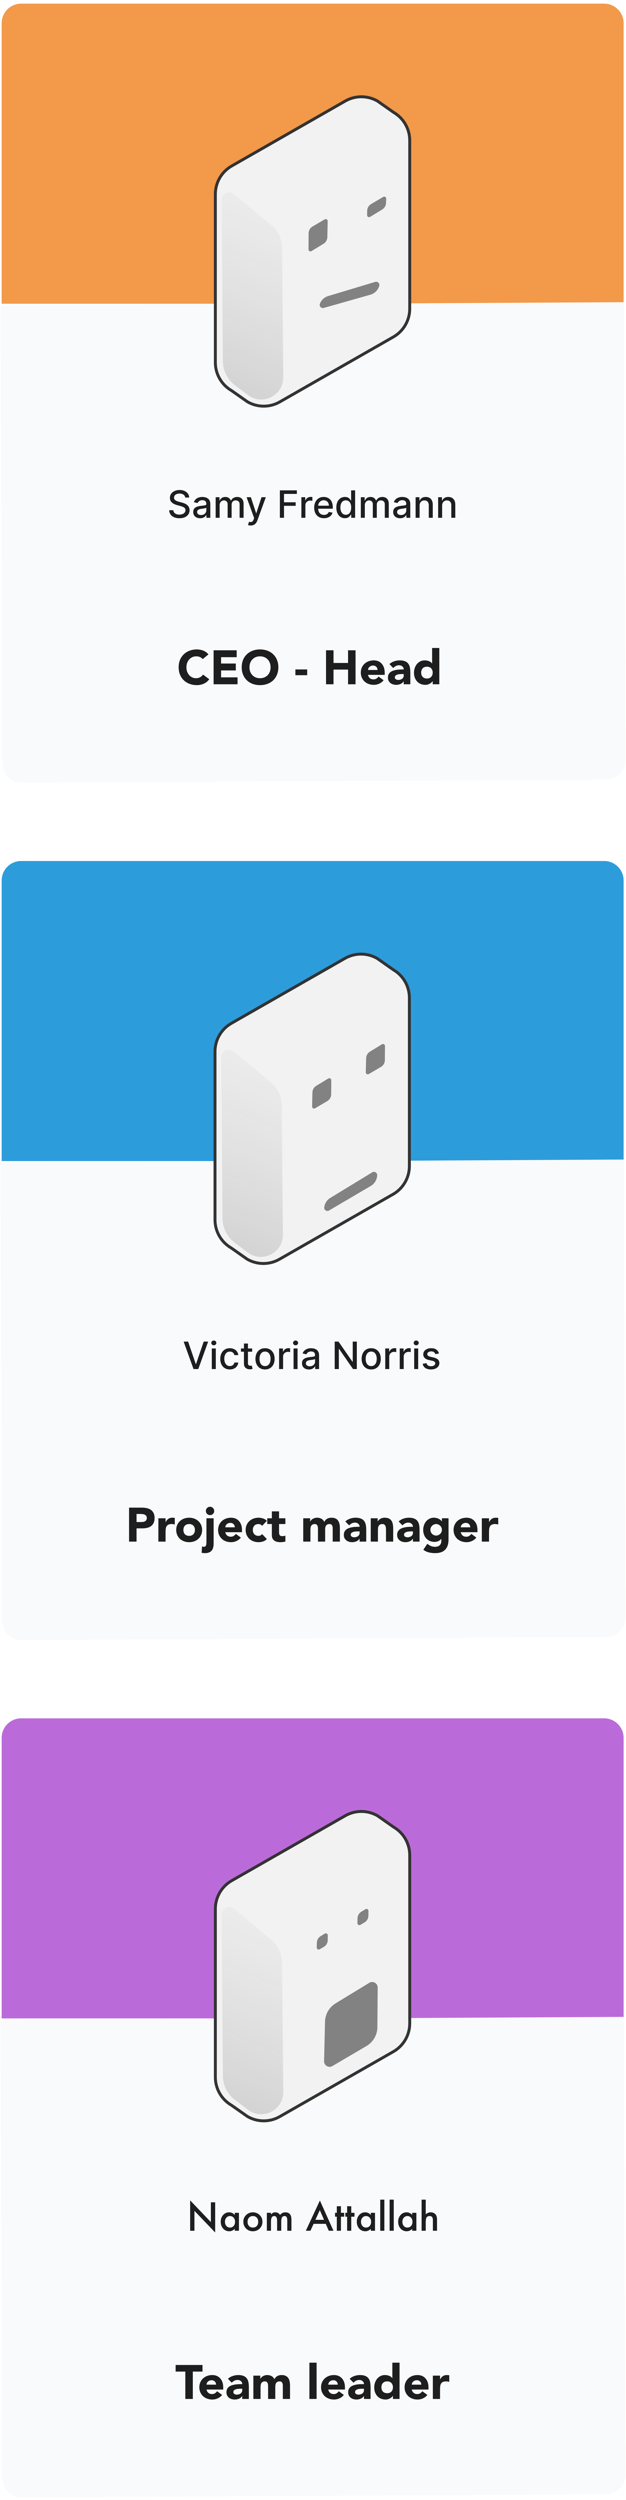 <?xml version="1.0" encoding="UTF-8"?> <svg xmlns="http://www.w3.org/2000/svg" width="103" height="411" viewBox="0 0 103 411" fill="none"><path d="M0.273 3.813C0.273 2.038 1.712 0.6 3.487 0.6H99.395C101.17 0.6 102.609 2.038 102.609 3.813V49.935H0.273V3.813Z" fill="#F2994A"></path><path d="M102.759 124.946C102.765 126.642 101.395 128.025 99.698 128.034L3.589 128.539C1.893 128.548 0.512 127.18 0.506 125.483L0.23 50.36L102.483 49.823L102.759 124.946Z" fill="#F9FAFB" stroke="#F9FAFB" stroke-width="0.282"></path><path d="M30.472 81.801C30.449 81.593 30.352 81.431 30.181 81.317C30.011 81.201 29.797 81.143 29.538 81.143C29.353 81.143 29.193 81.172 29.058 81.231C28.923 81.288 28.818 81.367 28.743 81.469C28.67 81.569 28.633 81.682 28.633 81.81C28.633 81.917 28.658 82.01 28.708 82.088C28.759 82.165 28.826 82.231 28.908 82.284C28.992 82.335 29.082 82.378 29.177 82.413C29.273 82.447 29.364 82.475 29.452 82.497L29.893 82.612C30.037 82.647 30.184 82.695 30.335 82.755C30.487 82.815 30.627 82.894 30.756 82.993C30.885 83.091 30.99 83.213 31.069 83.358C31.15 83.504 31.19 83.678 31.19 83.88C31.19 84.136 31.124 84.363 30.992 84.561C30.861 84.759 30.671 84.915 30.421 85.03C30.173 85.145 29.873 85.202 29.521 85.202C29.183 85.202 28.891 85.148 28.644 85.041C28.397 84.934 28.204 84.782 28.065 84.585C27.925 84.387 27.848 84.152 27.834 83.88H28.516C28.529 84.043 28.582 84.179 28.675 84.288C28.769 84.395 28.889 84.475 29.034 84.528C29.181 84.579 29.341 84.605 29.516 84.605C29.709 84.605 29.88 84.575 30.029 84.515C30.181 84.453 30.3 84.368 30.386 84.259C30.473 84.149 30.516 84.021 30.516 83.874C30.516 83.74 30.478 83.631 30.402 83.546C30.327 83.46 30.225 83.39 30.096 83.334C29.968 83.278 29.823 83.229 29.662 83.187L29.129 83.041C28.767 82.943 28.481 82.798 28.27 82.607C28.06 82.416 27.955 82.164 27.955 81.85C27.955 81.59 28.025 81.363 28.166 81.169C28.307 80.975 28.498 80.825 28.739 80.718C28.98 80.609 29.251 80.555 29.554 80.555C29.859 80.555 30.128 80.608 30.362 80.715C30.597 80.823 30.782 80.97 30.917 81.158C31.052 81.345 31.122 81.559 31.128 81.801H30.472ZM32.935 85.202C32.721 85.202 32.527 85.162 32.353 85.083C32.18 85.002 32.043 84.885 31.942 84.733C31.842 84.58 31.792 84.393 31.792 84.171C31.792 83.98 31.829 83.823 31.902 83.7C31.975 83.576 32.075 83.479 32.199 83.407C32.324 83.335 32.464 83.281 32.618 83.244C32.772 83.207 32.929 83.179 33.089 83.16C33.292 83.137 33.456 83.118 33.583 83.103C33.709 83.087 33.801 83.061 33.858 83.026C33.915 82.991 33.944 82.933 33.944 82.854V82.839C33.944 82.646 33.889 82.497 33.781 82.391C33.673 82.286 33.514 82.233 33.301 82.233C33.079 82.233 32.904 82.282 32.776 82.38C32.65 82.477 32.563 82.585 32.514 82.704L31.895 82.563C31.969 82.358 32.076 82.192 32.217 82.066C32.359 81.938 32.523 81.845 32.708 81.788C32.893 81.729 33.088 81.7 33.292 81.7C33.427 81.7 33.57 81.716 33.721 81.748C33.874 81.779 34.016 81.837 34.148 81.92C34.282 82.004 34.392 82.124 34.477 82.279C34.562 82.433 34.605 82.634 34.605 82.88V85.127H33.961V84.664H33.935C33.892 84.75 33.828 84.833 33.743 84.915C33.658 84.998 33.549 85.066 33.415 85.12C33.282 85.175 33.121 85.202 32.935 85.202ZM33.078 84.673C33.26 84.673 33.416 84.637 33.545 84.565C33.676 84.493 33.775 84.399 33.842 84.283C33.911 84.166 33.946 84.04 33.946 83.907V83.471C33.922 83.494 33.877 83.516 33.809 83.537C33.743 83.556 33.668 83.573 33.583 83.587C33.497 83.601 33.414 83.613 33.334 83.625C33.253 83.635 33.185 83.644 33.131 83.651C33.003 83.668 32.886 83.695 32.781 83.733C32.677 83.771 32.593 83.826 32.53 83.898C32.468 83.969 32.437 84.062 32.437 84.18C32.437 84.343 32.497 84.466 32.618 84.55C32.738 84.632 32.892 84.673 33.078 84.673ZM35.482 85.127V81.744H36.114V82.295H36.156C36.226 82.108 36.341 81.963 36.501 81.859C36.661 81.753 36.853 81.7 37.076 81.7C37.302 81.7 37.492 81.753 37.644 81.859C37.799 81.964 37.912 82.11 37.986 82.295H38.021C38.102 82.114 38.23 81.97 38.407 81.863C38.583 81.754 38.793 81.7 39.036 81.7C39.343 81.7 39.594 81.796 39.787 81.988C39.983 82.181 40.08 82.471 40.08 82.858V85.127H39.422V82.92C39.422 82.691 39.359 82.525 39.235 82.422C39.11 82.32 38.961 82.268 38.788 82.268C38.573 82.268 38.407 82.334 38.288 82.466C38.169 82.597 38.109 82.765 38.109 82.971V85.127H37.453V82.878C37.453 82.695 37.395 82.547 37.281 82.436C37.166 82.324 37.017 82.268 36.834 82.268C36.709 82.268 36.594 82.301 36.488 82.367C36.384 82.432 36.299 82.522 36.235 82.638C36.172 82.754 36.14 82.888 36.14 83.041V85.127H35.482ZM41.258 86.396C41.16 86.396 41.07 86.388 40.989 86.371C40.909 86.357 40.848 86.341 40.809 86.323L40.967 85.783C41.088 85.816 41.195 85.829 41.289 85.825C41.383 85.821 41.466 85.785 41.538 85.719C41.611 85.653 41.676 85.545 41.732 85.396L41.813 85.171L40.575 81.744H41.28L42.137 84.369H42.172L43.029 81.744H43.736L42.342 85.579C42.277 85.755 42.195 85.904 42.095 86.026C41.995 86.149 41.876 86.241 41.738 86.303C41.6 86.365 41.44 86.396 41.258 86.396ZM46.049 85.127V80.616H48.846V81.202H46.73V82.576H48.646V83.16H46.73V85.127H46.049ZM49.588 85.127V81.744H50.224V82.281H50.26C50.321 82.099 50.43 81.956 50.586 81.852C50.743 81.746 50.92 81.693 51.118 81.693C51.16 81.693 51.208 81.695 51.264 81.698C51.321 81.701 51.366 81.704 51.398 81.709V82.339C51.372 82.331 51.325 82.323 51.257 82.314C51.19 82.304 51.122 82.299 51.055 82.299C50.899 82.299 50.76 82.332 50.638 82.398C50.518 82.463 50.422 82.553 50.352 82.669C50.282 82.784 50.246 82.914 50.246 83.061V85.127H49.588ZM53.305 85.195C52.972 85.195 52.685 85.124 52.444 84.982C52.205 84.838 52.02 84.636 51.889 84.376C51.76 84.115 51.695 83.808 51.695 83.457C51.695 83.111 51.76 82.806 51.889 82.541C52.02 82.277 52.202 82.071 52.435 81.922C52.67 81.774 52.944 81.7 53.259 81.7C53.45 81.7 53.635 81.731 53.814 81.795C53.993 81.858 54.154 81.957 54.296 82.092C54.438 82.227 54.551 82.403 54.633 82.618C54.715 82.833 54.756 83.093 54.756 83.4V83.634H52.067V83.14H54.111C54.111 82.967 54.076 82.814 54.005 82.68C53.935 82.545 53.836 82.439 53.708 82.361C53.582 82.283 53.434 82.244 53.263 82.244C53.078 82.244 52.917 82.289 52.779 82.38C52.642 82.47 52.536 82.588 52.462 82.733C52.388 82.877 52.351 83.033 52.351 83.202V83.587C52.351 83.814 52.391 84.006 52.47 84.165C52.551 84.323 52.663 84.444 52.807 84.528C52.951 84.61 53.119 84.651 53.312 84.651C53.436 84.651 53.55 84.634 53.653 84.598C53.756 84.562 53.845 84.507 53.919 84.435C53.994 84.363 54.052 84.275 54.091 84.169L54.715 84.281C54.665 84.465 54.575 84.626 54.446 84.763C54.318 84.9 54.157 85.007 53.964 85.083C53.771 85.158 53.552 85.195 53.305 85.195ZM56.754 85.193C56.48 85.193 56.237 85.123 56.022 84.984C55.809 84.843 55.642 84.642 55.52 84.382C55.4 84.121 55.34 83.808 55.34 83.442C55.34 83.076 55.401 82.764 55.522 82.504C55.646 82.244 55.815 82.045 56.029 81.907C56.243 81.769 56.486 81.7 56.758 81.7C56.968 81.7 57.137 81.735 57.264 81.806C57.394 81.875 57.493 81.955 57.564 82.048C57.636 82.14 57.692 82.222 57.731 82.292H57.771V80.616H58.43V85.127H57.786V84.601H57.731C57.692 84.672 57.635 84.755 57.56 84.847C57.486 84.94 57.385 85.02 57.256 85.09C57.127 85.159 56.959 85.193 56.754 85.193ZM56.899 84.631C57.088 84.631 57.248 84.582 57.379 84.482C57.511 84.38 57.611 84.24 57.679 84.061C57.748 83.882 57.782 83.673 57.782 83.436C57.782 83.201 57.748 82.995 57.681 82.819C57.613 82.643 57.514 82.505 57.383 82.407C57.253 82.308 57.091 82.259 56.899 82.259C56.701 82.259 56.535 82.311 56.403 82.413C56.271 82.516 56.171 82.656 56.104 82.834C56.038 83.012 56.005 83.212 56.005 83.436C56.005 83.662 56.038 83.865 56.106 84.046C56.173 84.226 56.273 84.369 56.406 84.475C56.539 84.579 56.704 84.631 56.899 84.631ZM59.37 85.127V81.744H60.002V82.295H60.043C60.114 82.108 60.229 81.963 60.389 81.859C60.549 81.753 60.741 81.7 60.964 81.7C61.19 81.7 61.38 81.753 61.532 81.859C61.687 81.964 61.8 82.11 61.874 82.295H61.909C61.99 82.114 62.118 81.97 62.294 81.863C62.471 81.754 62.681 81.7 62.924 81.7C63.231 81.7 63.481 81.796 63.675 81.988C63.871 82.181 63.968 82.471 63.968 82.858V85.127H63.31V82.92C63.31 82.691 63.247 82.525 63.123 82.422C62.998 82.32 62.849 82.268 62.675 82.268C62.461 82.268 62.294 82.334 62.175 82.466C62.056 82.597 61.997 82.765 61.997 82.971V85.127H61.341V82.878C61.341 82.695 61.283 82.547 61.169 82.436C61.054 82.324 60.905 82.268 60.722 82.268C60.597 82.268 60.482 82.301 60.376 82.367C60.272 82.432 60.187 82.522 60.123 82.638C60.06 82.754 60.028 82.888 60.028 83.041V85.127H59.37ZM65.835 85.202C65.621 85.202 65.427 85.162 65.254 85.083C65.081 85.002 64.943 84.885 64.842 84.733C64.742 84.58 64.692 84.393 64.692 84.171C64.692 83.98 64.729 83.823 64.802 83.7C64.876 83.576 64.975 83.479 65.1 83.407C65.225 83.335 65.364 83.281 65.518 83.244C65.672 83.207 65.829 83.179 65.99 83.16C66.192 83.137 66.357 83.118 66.483 83.103C66.609 83.087 66.701 83.061 66.758 83.026C66.816 82.991 66.844 82.933 66.844 82.854V82.839C66.844 82.646 66.79 82.497 66.681 82.391C66.574 82.286 66.414 82.233 66.201 82.233C65.979 82.233 65.805 82.282 65.677 82.38C65.55 82.477 65.463 82.585 65.415 82.704L64.796 82.563C64.869 82.358 64.976 82.192 65.117 82.066C65.26 81.938 65.424 81.845 65.609 81.788C65.793 81.729 65.988 81.7 66.192 81.7C66.327 81.7 66.47 81.716 66.622 81.748C66.774 81.779 66.917 81.837 67.049 81.92C67.183 82.004 67.292 82.124 67.377 82.279C67.462 82.433 67.505 82.634 67.505 82.88V85.127H66.862V84.664H66.835C66.793 84.75 66.729 84.833 66.644 84.915C66.558 84.998 66.449 85.066 66.316 85.12C66.182 85.175 66.022 85.202 65.835 85.202ZM65.978 84.673C66.161 84.673 66.316 84.637 66.445 84.565C66.576 84.493 66.675 84.399 66.743 84.283C66.812 84.166 66.846 84.04 66.846 83.907V83.471C66.823 83.494 66.777 83.516 66.71 83.537C66.644 83.556 66.568 83.573 66.483 83.587C66.398 83.601 66.315 83.613 66.234 83.625C66.153 83.635 66.086 83.644 66.031 83.651C65.904 83.668 65.787 83.695 65.681 83.733C65.577 83.771 65.493 83.826 65.43 83.898C65.368 83.969 65.338 84.062 65.338 84.18C65.338 84.343 65.398 84.466 65.518 84.55C65.639 84.632 65.792 84.673 65.978 84.673ZM69.04 83.118V85.127H68.382V81.744H69.014V82.295H69.056C69.134 82.115 69.256 81.972 69.421 81.863C69.589 81.754 69.8 81.7 70.054 81.7C70.284 81.7 70.486 81.748 70.659 81.845C70.833 81.941 70.967 82.083 71.062 82.273C71.158 82.462 71.206 82.696 71.206 82.975V85.127H70.547V83.054C70.547 82.809 70.483 82.618 70.355 82.48C70.228 82.34 70.052 82.27 69.829 82.27C69.676 82.27 69.54 82.303 69.421 82.37C69.304 82.436 69.211 82.532 69.142 82.66C69.074 82.787 69.04 82.939 69.04 83.118ZM72.747 83.118V85.127H72.089V81.744H72.721V82.295H72.763C72.841 82.115 72.962 81.972 73.128 81.863C73.296 81.754 73.506 81.7 73.76 81.7C73.991 81.7 74.193 81.748 74.366 81.845C74.539 81.941 74.674 82.083 74.769 82.273C74.865 82.462 74.912 82.696 74.912 82.975V85.127H74.254V83.054C74.254 82.809 74.19 82.618 74.062 82.48C73.934 82.34 73.759 82.27 73.536 82.27C73.383 82.27 73.247 82.303 73.128 82.37C73.011 82.436 72.918 82.532 72.849 82.66C72.781 82.787 72.747 82.939 72.747 83.118Z" fill="#1E1E1E"></path><path d="M33.349 108.362C33.228 108.214 33.078 108.101 32.899 108.022C32.725 107.943 32.523 107.904 32.291 107.904C32.06 107.904 31.844 107.949 31.644 108.038C31.449 108.128 31.278 108.254 31.131 108.417C30.989 108.575 30.876 108.764 30.791 108.985C30.713 109.206 30.673 109.446 30.673 109.704C30.673 109.967 30.713 110.209 30.791 110.43C30.876 110.646 30.989 110.835 31.131 110.998C31.273 111.156 31.439 111.28 31.628 111.369C31.823 111.459 32.031 111.503 32.252 111.503C32.504 111.503 32.728 111.451 32.923 111.346C33.117 111.24 33.278 111.093 33.404 110.904L34.431 111.669C34.194 112.001 33.894 112.245 33.531 112.403C33.167 112.561 32.794 112.64 32.41 112.64C31.973 112.64 31.57 112.572 31.202 112.435C30.834 112.298 30.515 112.103 30.247 111.851C29.979 111.593 29.768 111.282 29.615 110.919C29.468 110.556 29.394 110.151 29.394 109.704C29.394 109.256 29.468 108.851 29.615 108.488C29.768 108.125 29.979 107.817 30.247 107.565C30.515 107.307 30.834 107.109 31.202 106.973C31.57 106.836 31.973 106.767 32.41 106.767C32.568 106.767 32.731 106.783 32.899 106.815C33.073 106.841 33.241 106.886 33.404 106.949C33.573 107.012 33.733 107.096 33.886 107.201C34.038 107.307 34.175 107.436 34.296 107.588L33.349 108.362ZM35.145 106.909H38.942V108.046H36.377V109.088H38.8V110.225H36.377V111.361H39.084V112.498H35.145V106.909ZM39.77 109.704C39.77 109.256 39.844 108.851 39.991 108.488C40.144 108.125 40.354 107.817 40.623 107.565C40.891 107.307 41.209 107.109 41.578 106.973C41.946 106.836 42.349 106.767 42.785 106.767C43.222 106.767 43.625 106.836 43.993 106.973C44.362 107.109 44.68 107.307 44.948 107.565C45.217 107.817 45.425 108.125 45.572 108.488C45.725 108.851 45.801 109.256 45.801 109.704C45.801 110.151 45.725 110.556 45.572 110.919C45.425 111.282 45.217 111.593 44.948 111.851C44.68 112.103 44.362 112.298 43.993 112.435C43.625 112.572 43.222 112.64 42.785 112.64C42.349 112.64 41.946 112.572 41.578 112.435C41.209 112.298 40.891 112.103 40.623 111.851C40.354 111.593 40.144 111.282 39.991 110.919C39.844 110.556 39.77 110.151 39.77 109.704ZM41.049 109.704C41.049 109.967 41.088 110.209 41.167 110.43C41.252 110.646 41.37 110.835 41.523 110.998C41.675 111.156 41.857 111.28 42.067 111.369C42.283 111.459 42.522 111.503 42.785 111.503C43.049 111.503 43.285 111.459 43.496 111.369C43.712 111.28 43.896 111.156 44.048 110.998C44.201 110.835 44.317 110.646 44.396 110.43C44.48 110.209 44.522 109.967 44.522 109.704C44.522 109.446 44.48 109.206 44.396 108.985C44.317 108.764 44.201 108.575 44.048 108.417C43.896 108.254 43.712 108.128 43.496 108.038C43.285 107.949 43.049 107.904 42.785 107.904C42.522 107.904 42.283 107.949 42.067 108.038C41.857 108.128 41.675 108.254 41.523 108.417C41.37 108.575 41.252 108.764 41.167 108.985C41.088 109.206 41.049 109.446 41.049 109.704ZM50.544 111.006H48.603V110.059H50.544V111.006ZM53.645 106.909H54.876V108.993H57.268V106.909H58.5V112.498H57.268V110.083H54.876V112.498H53.645V106.909ZM63.116 111.835C62.926 112.077 62.687 112.264 62.397 112.395C62.108 112.527 61.808 112.593 61.498 112.593C61.203 112.593 60.924 112.545 60.661 112.451C60.403 112.356 60.177 112.222 59.982 112.048C59.792 111.869 59.642 111.656 59.532 111.409C59.422 111.161 59.366 110.885 59.366 110.58C59.366 110.275 59.422 109.998 59.532 109.751C59.642 109.504 59.792 109.293 59.982 109.12C60.177 108.941 60.403 108.804 60.661 108.709C60.924 108.614 61.203 108.567 61.498 108.567C61.771 108.567 62.019 108.614 62.239 108.709C62.466 108.804 62.655 108.941 62.808 109.12C62.966 109.293 63.087 109.504 63.171 109.751C63.255 109.998 63.297 110.275 63.297 110.58V110.951H60.55C60.598 111.177 60.7 111.359 60.858 111.496C61.016 111.627 61.211 111.693 61.442 111.693C61.637 111.693 61.8 111.651 61.932 111.567C62.069 111.477 62.187 111.364 62.287 111.227L63.116 111.835ZM62.113 110.146C62.118 109.946 62.053 109.775 61.916 109.633C61.779 109.491 61.603 109.42 61.387 109.42C61.255 109.42 61.14 109.441 61.04 109.483C60.94 109.525 60.853 109.58 60.779 109.648C60.711 109.712 60.656 109.788 60.613 109.877C60.577 109.962 60.556 110.051 60.55 110.146H62.113ZM66.425 112.017H66.409C66.278 112.222 66.101 112.369 65.88 112.459C65.664 112.548 65.436 112.593 65.193 112.593C65.014 112.593 64.841 112.566 64.672 112.514C64.509 112.466 64.365 112.393 64.238 112.293C64.112 112.193 64.012 112.069 63.938 111.922C63.865 111.774 63.828 111.603 63.828 111.409C63.828 111.188 63.867 111.001 63.946 110.848C64.03 110.696 64.141 110.569 64.278 110.469C64.42 110.369 64.58 110.293 64.759 110.24C64.938 110.183 65.122 110.14 65.312 110.114C65.507 110.088 65.699 110.072 65.888 110.067C66.083 110.062 66.262 110.059 66.425 110.059C66.425 109.848 66.349 109.683 66.196 109.562C66.049 109.435 65.872 109.372 65.667 109.372C65.472 109.372 65.293 109.414 65.13 109.498C64.972 109.577 64.83 109.688 64.704 109.83L64.073 109.183C64.294 108.977 64.551 108.825 64.846 108.725C65.141 108.62 65.446 108.567 65.762 108.567C66.109 108.567 66.393 108.612 66.614 108.701C66.841 108.785 67.019 108.912 67.151 109.08C67.288 109.249 67.383 109.456 67.435 109.704C67.488 109.946 67.514 110.227 67.514 110.548V112.498H66.425V112.017ZM66.133 110.817C66.043 110.817 65.93 110.822 65.793 110.832C65.662 110.838 65.533 110.859 65.407 110.896C65.285 110.932 65.18 110.988 65.091 111.061C65.007 111.135 64.965 111.238 64.965 111.369C64.965 111.511 65.025 111.617 65.146 111.685C65.267 111.753 65.393 111.788 65.525 111.788C65.641 111.788 65.751 111.772 65.856 111.74C65.967 111.709 66.064 111.664 66.149 111.606C66.233 111.548 66.299 111.475 66.346 111.385C66.398 111.296 66.425 111.19 66.425 111.069V110.817H66.133ZM72.283 112.498H71.194V111.993H71.178C71.13 112.061 71.067 112.132 70.988 112.206C70.915 112.274 70.825 112.338 70.72 112.395C70.62 112.453 70.507 112.501 70.38 112.538C70.259 112.574 70.133 112.593 70.001 112.593C69.717 112.593 69.46 112.545 69.228 112.451C68.996 112.351 68.796 112.214 68.628 112.04C68.465 111.861 68.339 111.651 68.249 111.409C68.16 111.167 68.115 110.901 68.115 110.611C68.115 110.343 68.154 110.088 68.233 109.846C68.317 109.598 68.433 109.38 68.581 109.191C68.733 109.001 68.918 108.851 69.133 108.741C69.349 108.625 69.594 108.567 69.867 108.567C70.115 108.567 70.344 108.606 70.554 108.685C70.77 108.759 70.946 108.888 71.083 109.072H71.099V106.53H72.283V112.498ZM71.194 110.58C71.194 110.29 71.109 110.056 70.941 109.877C70.778 109.698 70.546 109.609 70.246 109.609C69.946 109.609 69.712 109.698 69.544 109.877C69.381 110.056 69.299 110.29 69.299 110.58C69.299 110.869 69.381 111.104 69.544 111.282C69.712 111.461 69.946 111.551 70.246 111.551C70.546 111.551 70.778 111.461 70.941 111.282C71.109 111.104 71.194 110.869 71.194 110.58Z" fill="#1E1E1E"></path><g filter="url(#filter0_d_118_39523)"><path d="M67.415 48.952V21.27C67.414 20.334 67.166 19.414 66.698 18.604C66.23 17.793 65.556 17.12 64.745 16.652L62.126 14.811C61.314 14.342 60.394 14.096 59.457 14.096C58.52 14.096 57.599 14.342 56.787 14.811L38.102 25.488C37.291 25.956 36.618 26.63 36.149 27.44C35.681 28.25 35.434 29.17 35.433 30.106V57.788C35.434 58.724 35.681 59.644 36.149 60.454C36.618 61.265 37.291 61.938 38.102 62.406L40.721 64.247C41.533 64.716 42.453 64.962 43.391 64.962C44.328 64.962 45.248 64.716 46.06 64.247L64.745 53.57C65.556 53.102 66.23 52.428 66.698 51.618C67.166 50.807 67.414 49.888 67.415 48.952Z" fill="#F2F2F2" stroke="#333333" stroke-width="0.482" stroke-linecap="round" stroke-linejoin="round"></path><path d="M36.671 57.561L36.471 31.059C36.462 29.993 37.707 29.405 38.525 30.089L44.613 35.172C45.74 36.113 46.397 37.502 46.411 38.97L46.608 60.209C46.636 63.22 43.195 64.951 40.794 63.134L38.657 61.517C37.416 60.579 36.682 59.117 36.671 57.561Z" fill="url(#paint0_linear_118_39523)"></path><path d="M53.269 48.813L60.935 46.64C61.638 46.441 62.191 45.896 62.4 45.196C62.522 44.789 62.141 44.409 61.734 44.532L53.991 46.861C53.37 47.048 52.869 47.511 52.635 48.117C52.478 48.521 52.851 48.931 53.269 48.813Z" fill="#828282"></path><path d="M50.779 36.538L50.76 39.19C50.759 39.444 51.036 39.601 51.254 39.469L53.238 38.26C53.616 38.03 53.85 37.623 53.86 37.18L53.917 34.535C53.923 34.281 53.648 34.12 53.429 34.248L51.419 35.429C51.025 35.66 50.782 36.082 50.779 36.538Z" fill="#828282"></path><path d="M60.414 32.838L60.404 33.562C60.4 33.817 60.679 33.976 60.897 33.843L62.892 32.628C63.262 32.403 63.495 32.008 63.514 31.575L63.544 30.854C63.555 30.597 63.277 30.43 63.056 30.56L61.054 31.736C60.663 31.966 60.42 32.384 60.414 32.838Z" fill="#828282"></path></g><path d="M0.273 144.764C0.273 142.989 1.712 141.551 3.486 141.551H99.395C101.17 141.551 102.608 142.989 102.608 144.764V190.886H0.273V144.764Z" fill="#2D9CDB"></path><path d="M102.758 265.897C102.764 267.594 101.394 268.976 99.697 268.985L3.588 269.49C1.892 269.499 0.511 268.131 0.505 266.434L0.229 191.311L102.482 190.774L102.758 265.897Z" fill="#F9FAFB" stroke="#F9FAFB" stroke-width="0.282"></path><path d="M30.953 220.567L32.208 224.241H32.259L33.514 220.567H34.25L32.627 225.078H31.84L30.217 220.567H30.953ZM34.849 225.078V221.695H35.507V225.078H34.849ZM35.181 221.173C35.066 221.173 34.968 221.135 34.886 221.059C34.805 220.981 34.765 220.888 34.765 220.781C34.765 220.672 34.805 220.58 34.886 220.504C34.968 220.426 35.066 220.387 35.181 220.387C35.296 220.387 35.393 220.426 35.474 220.504C35.556 220.58 35.597 220.672 35.597 220.781C35.597 220.888 35.556 220.981 35.474 221.059C35.393 221.135 35.296 221.173 35.181 221.173ZM37.818 225.146C37.49 225.146 37.209 225.072 36.972 224.924C36.737 224.774 36.557 224.568 36.43 224.305C36.304 224.042 36.241 223.741 36.241 223.402C36.241 223.058 36.306 222.755 36.435 222.492C36.564 222.228 36.746 222.022 36.981 221.874C37.216 221.725 37.493 221.651 37.811 221.651C38.068 221.651 38.297 221.699 38.498 221.794C38.7 221.888 38.862 222.02 38.985 222.191C39.11 222.361 39.184 222.56 39.208 222.788H38.567C38.532 222.629 38.451 222.492 38.325 222.378C38.2 222.263 38.032 222.206 37.822 222.206C37.639 222.206 37.478 222.255 37.34 222.351C37.203 222.447 37.097 222.583 37.021 222.761C36.944 222.937 36.906 223.146 36.906 223.387C36.906 223.633 36.944 223.846 37.019 224.025C37.093 224.204 37.199 224.343 37.336 224.442C37.474 224.54 37.636 224.589 37.822 224.589C37.947 224.589 38.06 224.566 38.161 224.521C38.264 224.474 38.35 224.407 38.419 224.32C38.49 224.234 38.539 224.13 38.567 224.008H39.208C39.184 224.227 39.113 224.422 38.994 224.594C38.875 224.765 38.716 224.9 38.516 224.999C38.318 225.097 38.085 225.146 37.818 225.146ZM41.491 221.695V222.224H39.643V221.695H41.491ZM40.139 220.885H40.797V224.085C40.797 224.213 40.816 224.309 40.855 224.373C40.893 224.436 40.942 224.48 41.002 224.503C41.064 224.525 41.131 224.536 41.203 224.536C41.255 224.536 41.302 224.533 41.341 224.525C41.381 224.518 41.412 224.512 41.434 224.508L41.553 225.052C41.515 225.066 41.46 225.081 41.39 225.096C41.319 225.112 41.231 225.121 41.126 225.122C40.952 225.125 40.791 225.094 40.641 225.03C40.491 224.965 40.37 224.865 40.278 224.73C40.185 224.595 40.139 224.425 40.139 224.221V220.885ZM43.608 225.146C43.291 225.146 43.014 225.074 42.778 224.928C42.541 224.783 42.358 224.58 42.227 224.318C42.097 224.057 42.031 223.752 42.031 223.402C42.031 223.051 42.097 222.744 42.227 222.481C42.358 222.219 42.541 222.014 42.778 221.869C43.014 221.724 43.291 221.651 43.608 221.651C43.925 221.651 44.202 221.724 44.439 221.869C44.675 222.014 44.858 222.219 44.989 222.481C45.12 222.744 45.185 223.051 45.185 223.402C45.185 223.752 45.12 224.057 44.989 224.318C44.858 224.58 44.675 224.783 44.439 224.928C44.202 225.074 43.925 225.146 43.608 225.146ZM43.61 224.594C43.816 224.594 43.986 224.539 44.121 224.431C44.257 224.322 44.356 224.177 44.421 223.997C44.487 223.816 44.52 223.617 44.52 223.4C44.52 223.184 44.487 222.986 44.421 222.805C44.356 222.623 44.257 222.477 44.121 222.367C43.986 222.257 43.816 222.202 43.61 222.202C43.403 222.202 43.232 222.257 43.095 222.367C42.96 222.477 42.859 222.623 42.793 222.805C42.729 222.986 42.696 223.184 42.696 223.4C42.696 223.617 42.729 223.816 42.793 223.997C42.859 224.177 42.96 224.322 43.095 224.431C43.232 224.539 43.403 224.594 43.61 224.594ZM45.92 225.078V221.695H46.557V222.233H46.592C46.654 222.05 46.762 221.907 46.918 221.803C47.075 221.697 47.253 221.644 47.451 221.644C47.492 221.644 47.541 221.646 47.596 221.649C47.654 221.652 47.698 221.655 47.731 221.66V222.29C47.704 222.282 47.657 222.274 47.59 222.266C47.522 222.255 47.455 222.25 47.387 222.25C47.231 222.25 47.093 222.283 46.971 222.349C46.85 222.414 46.755 222.504 46.684 222.62C46.614 222.735 46.579 222.865 46.579 223.012V225.078H45.92ZM48.301 225.078V221.695H48.959V225.078H48.301ZM48.633 221.173C48.519 221.173 48.42 221.135 48.338 221.059C48.257 220.981 48.217 220.888 48.217 220.781C48.217 220.672 48.257 220.58 48.338 220.504C48.42 220.426 48.519 220.387 48.633 220.387C48.748 220.387 48.845 220.426 48.926 220.504C49.008 220.58 49.049 220.672 49.049 220.781C49.049 220.888 49.008 220.981 48.926 221.059C48.845 221.135 48.748 221.173 48.633 221.173ZM50.83 225.153C50.615 225.153 50.421 225.113 50.248 225.034C50.075 224.953 49.938 224.837 49.836 224.684C49.736 224.531 49.687 224.344 49.687 224.122C49.687 223.931 49.723 223.774 49.797 223.651C49.87 223.528 49.969 223.43 50.094 223.358C50.219 223.286 50.358 223.232 50.512 223.195C50.667 223.158 50.824 223.13 50.984 223.111C51.186 223.088 51.351 223.069 51.477 223.054C51.603 223.038 51.695 223.012 51.752 222.977C51.81 222.942 51.838 222.884 51.838 222.805V222.79C51.838 222.597 51.784 222.448 51.675 222.343C51.568 222.237 51.408 222.184 51.195 222.184C50.974 222.184 50.799 222.233 50.671 222.332C50.545 222.429 50.457 222.536 50.409 222.655L49.79 222.514C49.863 222.309 49.971 222.143 50.112 222.017C50.254 221.889 50.418 221.796 50.603 221.739C50.788 221.68 50.982 221.651 51.186 221.651C51.321 221.651 51.465 221.667 51.616 221.7C51.769 221.73 51.911 221.788 52.043 221.871C52.177 221.955 52.286 222.075 52.371 222.23C52.456 222.385 52.499 222.585 52.499 222.832V225.078H51.856V224.616H51.83C51.787 224.701 51.723 224.784 51.638 224.867C51.553 224.949 51.443 225.017 51.31 225.072C51.176 225.126 51.016 225.153 50.83 225.153ZM50.973 224.624C51.155 224.624 51.31 224.588 51.44 224.516C51.57 224.445 51.669 224.351 51.737 224.235C51.806 224.117 51.84 223.992 51.84 223.858V223.422C51.817 223.445 51.772 223.467 51.704 223.488C51.638 223.507 51.562 223.524 51.477 223.539C51.392 223.552 51.309 223.564 51.228 223.576C51.148 223.586 51.08 223.595 51.026 223.602C50.898 223.619 50.781 223.646 50.675 223.684C50.571 223.722 50.487 223.777 50.424 223.849C50.363 223.92 50.332 224.014 50.332 224.131C50.332 224.294 50.392 224.417 50.512 224.501C50.633 224.583 50.786 224.624 50.973 224.624ZM58.711 220.567V225.078H58.086L55.793 221.77H55.751V225.078H55.07V220.567H55.7L57.995 223.88H58.037V220.567H58.711ZM61.076 225.146C60.759 225.146 60.482 225.074 60.246 224.928C60.009 224.783 59.826 224.58 59.695 224.318C59.564 224.057 59.499 223.752 59.499 223.402C59.499 223.051 59.564 222.744 59.695 222.481C59.826 222.219 60.009 222.014 60.246 221.869C60.482 221.724 60.759 221.651 61.076 221.651C61.393 221.651 61.67 221.724 61.906 221.869C62.143 222.014 62.326 222.219 62.457 222.481C62.588 222.744 62.653 223.051 62.653 223.402C62.653 223.752 62.588 224.057 62.457 224.318C62.326 224.58 62.143 224.783 61.906 224.928C61.67 225.074 61.393 225.146 61.076 225.146ZM61.078 224.594C61.284 224.594 61.454 224.539 61.589 224.431C61.724 224.322 61.824 224.177 61.889 223.997C61.955 223.816 61.988 223.617 61.988 223.4C61.988 223.184 61.955 222.986 61.889 222.805C61.824 222.623 61.724 222.477 61.589 222.367C61.454 222.257 61.284 222.202 61.078 222.202C60.871 222.202 60.699 222.257 60.563 222.367C60.428 222.477 60.327 222.623 60.261 222.805C60.197 222.986 60.164 223.184 60.164 223.4C60.164 223.617 60.197 223.816 60.261 223.997C60.327 224.177 60.428 224.322 60.563 224.431C60.699 224.539 60.871 224.594 61.078 224.594ZM63.388 225.078V221.695H64.025V222.233H64.06C64.121 222.05 64.23 221.907 64.386 221.803C64.543 221.697 64.721 221.644 64.919 221.644C64.96 221.644 65.008 221.646 65.064 221.649C65.121 221.652 65.166 221.655 65.198 221.66V222.29C65.172 222.282 65.125 222.274 65.058 222.266C64.99 222.255 64.922 222.25 64.855 222.25C64.699 222.25 64.561 222.283 64.439 222.349C64.318 222.414 64.223 222.504 64.152 222.62C64.082 222.735 64.046 222.865 64.046 223.012V225.078H63.388ZM65.768 225.078V221.695H66.405V222.233H66.44C66.502 222.05 66.61 221.907 66.766 221.803C66.923 221.697 67.101 221.644 67.299 221.644C67.34 221.644 67.389 221.646 67.444 221.649C67.502 221.652 67.546 221.655 67.579 221.66V222.29C67.552 222.282 67.505 222.274 67.438 222.266C67.37 222.255 67.303 222.25 67.235 222.25C67.079 222.25 66.941 222.283 66.819 222.349C66.698 222.414 66.603 222.504 66.533 222.62C66.462 222.735 66.427 222.865 66.427 223.012V225.078H65.768ZM68.149 225.078V221.695H68.807V225.078H68.149ZM68.481 221.173C68.367 221.173 68.268 221.135 68.186 221.059C68.105 220.981 68.065 220.888 68.065 220.781C68.065 220.672 68.105 220.58 68.186 220.504C68.268 220.426 68.367 220.387 68.481 220.387C68.596 220.387 68.693 220.426 68.774 220.504C68.856 220.58 68.897 220.672 68.897 220.781C68.897 220.888 68.856 220.981 68.774 221.059C68.693 221.135 68.596 221.173 68.481 221.173ZM72.228 222.521L71.631 222.627C71.606 222.55 71.567 222.478 71.512 222.409C71.46 222.34 71.388 222.283 71.296 222.239C71.206 222.195 71.092 222.173 70.955 222.173C70.769 222.173 70.613 222.215 70.488 222.299C70.363 222.381 70.301 222.487 70.301 222.618C70.301 222.731 70.343 222.822 70.427 222.891C70.51 222.96 70.645 223.017 70.832 223.061L71.369 223.184C71.68 223.256 71.912 223.367 72.065 223.517C72.218 223.666 72.294 223.861 72.294 224.1C72.294 224.303 72.236 224.483 72.118 224.642C72.002 224.799 71.84 224.922 71.631 225.012C71.424 225.102 71.184 225.146 70.911 225.146C70.532 225.146 70.223 225.066 69.984 224.904C69.745 224.741 69.598 224.51 69.543 224.21L70.18 224.113C70.219 224.279 70.301 224.405 70.424 224.49C70.548 224.574 70.708 224.616 70.907 224.616C71.123 224.616 71.295 224.571 71.424 224.481C71.553 224.39 71.618 224.279 71.618 224.149C71.618 224.043 71.578 223.954 71.499 223.882C71.421 223.81 71.302 223.756 71.14 223.719L70.567 223.594C70.252 223.522 70.018 223.407 69.867 223.25C69.717 223.093 69.642 222.894 69.642 222.653C69.642 222.454 69.698 222.279 69.81 222.129C69.921 221.979 70.076 221.863 70.272 221.779C70.469 221.694 70.695 221.651 70.948 221.651C71.314 221.651 71.602 221.73 71.812 221.889C72.022 222.046 72.161 222.257 72.228 222.521Z" fill="#1E1E1E"></path><path d="M21.236 247.861H23.312C23.601 247.861 23.875 247.887 24.133 247.939C24.391 247.992 24.614 248.084 24.804 248.216C24.998 248.342 25.151 248.516 25.262 248.737C25.377 248.952 25.435 249.226 25.435 249.558C25.435 249.884 25.383 250.158 25.277 250.379C25.172 250.6 25.027 250.776 24.843 250.907C24.659 251.039 24.441 251.134 24.188 251.192C23.935 251.244 23.662 251.271 23.367 251.271H22.467V253.449H21.236V247.861ZM22.467 250.229H23.288C23.399 250.229 23.504 250.218 23.604 250.197C23.709 250.176 23.801 250.142 23.88 250.094C23.964 250.042 24.03 249.973 24.078 249.889C24.13 249.8 24.157 249.689 24.157 249.558C24.157 249.416 24.122 249.302 24.054 249.218C23.991 249.129 23.907 249.06 23.801 249.013C23.701 248.966 23.588 248.937 23.462 248.926C23.335 248.91 23.215 248.902 23.099 248.902H22.467V250.229ZM26.058 249.613H27.242V250.229H27.258C27.384 249.992 27.534 249.816 27.708 249.7C27.881 249.579 28.1 249.518 28.363 249.518C28.431 249.518 28.5 249.521 28.568 249.526C28.637 249.531 28.7 249.542 28.758 249.558V250.639C28.673 250.613 28.589 250.594 28.505 250.584C28.426 250.568 28.342 250.56 28.252 250.56C28.026 250.56 27.847 250.592 27.716 250.655C27.584 250.718 27.481 250.807 27.408 250.923C27.339 251.034 27.295 251.168 27.273 251.326C27.253 251.484 27.242 251.657 27.242 251.847V253.449H26.058V249.613ZM28.992 251.531C28.992 251.226 29.047 250.95 29.157 250.702C29.268 250.455 29.418 250.244 29.607 250.071C29.802 249.892 30.028 249.755 30.286 249.66C30.549 249.566 30.828 249.518 31.123 249.518C31.418 249.518 31.694 249.566 31.952 249.66C32.215 249.755 32.441 249.892 32.63 250.071C32.825 250.244 32.978 250.455 33.088 250.702C33.199 250.95 33.254 251.226 33.254 251.531C33.254 251.836 33.199 252.113 33.088 252.36C32.978 252.607 32.825 252.82 32.63 252.999C32.441 253.173 32.215 253.307 31.952 253.402C31.694 253.497 31.418 253.544 31.123 253.544C30.828 253.544 30.549 253.497 30.286 253.402C30.028 253.307 29.802 253.173 29.607 252.999C29.418 252.82 29.268 252.607 29.157 252.36C29.047 252.113 28.992 251.836 28.992 251.531ZM30.176 251.531C30.176 251.821 30.257 252.055 30.42 252.234C30.589 252.413 30.823 252.502 31.123 252.502C31.423 252.502 31.654 252.413 31.817 252.234C31.986 252.055 32.07 251.821 32.07 251.531C32.07 251.242 31.986 251.007 31.817 250.829C31.654 250.65 31.423 250.56 31.123 250.56C30.823 250.56 30.589 250.65 30.42 250.829C30.257 251.007 30.176 251.242 30.176 251.531ZM35.151 253.733C35.151 253.981 35.128 254.202 35.08 254.396C35.033 254.596 34.954 254.765 34.843 254.902C34.733 255.044 34.586 255.152 34.401 255.225C34.222 255.304 33.999 255.344 33.73 255.344C33.641 255.344 33.549 255.338 33.454 255.328C33.359 255.323 33.267 255.307 33.178 255.281L33.241 254.231C33.336 254.278 33.438 254.302 33.549 254.302C33.649 254.302 33.728 254.275 33.786 254.223C33.844 254.17 33.886 254.104 33.912 254.025C33.938 253.947 33.954 253.862 33.959 253.773C33.965 253.683 33.967 253.602 33.967 253.528V249.613H35.151V253.733ZM33.873 248.405C33.873 248.216 33.938 248.055 34.07 247.924C34.207 247.787 34.37 247.718 34.559 247.718C34.749 247.718 34.909 247.787 35.041 247.924C35.178 248.055 35.246 248.216 35.246 248.405C35.246 248.595 35.178 248.758 35.041 248.895C34.909 249.026 34.749 249.092 34.559 249.092C34.37 249.092 34.207 249.026 34.07 248.895C33.938 248.758 33.873 248.595 33.873 248.405ZM39.633 252.786C39.444 253.028 39.204 253.215 38.915 253.347C38.625 253.478 38.325 253.544 38.015 253.544C37.72 253.544 37.441 253.497 37.178 253.402C36.92 253.307 36.694 253.173 36.499 252.999C36.31 252.82 36.16 252.607 36.049 252.36C35.939 252.113 35.884 251.836 35.884 251.531C35.884 251.226 35.939 250.95 36.049 250.702C36.16 250.455 36.31 250.244 36.499 250.071C36.694 249.892 36.92 249.755 37.178 249.66C37.441 249.566 37.72 249.518 38.015 249.518C38.288 249.518 38.536 249.566 38.757 249.66C38.983 249.755 39.173 249.892 39.325 250.071C39.483 250.244 39.604 250.455 39.688 250.702C39.773 250.95 39.815 251.226 39.815 251.531V251.902H37.068C37.115 252.128 37.218 252.31 37.376 252.447C37.533 252.578 37.728 252.644 37.96 252.644C38.154 252.644 38.318 252.602 38.449 252.518C38.586 252.428 38.704 252.315 38.804 252.178L39.633 252.786ZM38.631 251.097C38.636 250.897 38.57 250.726 38.433 250.584C38.296 250.442 38.12 250.371 37.904 250.371C37.773 250.371 37.657 250.392 37.557 250.434C37.457 250.476 37.37 250.531 37.297 250.6C37.228 250.663 37.173 250.739 37.131 250.829C37.094 250.913 37.073 251.002 37.068 251.097H38.631ZM43.132 250.852C43.074 250.768 42.992 250.7 42.887 250.647C42.782 250.589 42.669 250.56 42.548 250.56C42.248 250.56 42.013 250.65 41.845 250.829C41.682 251.007 41.6 251.242 41.6 251.531C41.6 251.821 41.682 252.055 41.845 252.234C42.013 252.413 42.248 252.502 42.548 252.502C42.679 252.502 42.792 252.473 42.887 252.415C42.982 252.357 43.063 252.289 43.132 252.21L43.913 253.031C43.729 253.22 43.511 253.354 43.258 253.433C43.011 253.507 42.774 253.544 42.548 253.544C42.253 253.544 41.974 253.497 41.711 253.402C41.453 253.307 41.227 253.173 41.032 252.999C40.843 252.82 40.693 252.607 40.582 252.36C40.471 252.113 40.416 251.836 40.416 251.531C40.416 251.226 40.471 250.95 40.582 250.702C40.693 250.455 40.843 250.244 41.032 250.071C41.227 249.892 41.453 249.755 41.711 249.66C41.974 249.566 42.253 249.518 42.548 249.518C42.774 249.518 43.011 249.558 43.258 249.637C43.511 249.71 43.729 249.842 43.913 250.031L43.132 250.852ZM46.956 250.56H45.914V251.839C45.914 251.944 45.919 252.042 45.929 252.131C45.94 252.215 45.964 252.289 46 252.352C46.037 252.415 46.093 252.465 46.166 252.502C46.245 252.534 46.348 252.549 46.474 252.549C46.537 252.549 46.619 252.544 46.719 252.534C46.824 252.518 46.903 252.486 46.956 252.439V253.426C46.824 253.473 46.687 253.504 46.545 253.52C46.403 253.536 46.264 253.544 46.127 253.544C45.927 253.544 45.743 253.523 45.574 253.481C45.406 253.439 45.258 253.373 45.132 253.283C45.006 253.189 44.906 253.068 44.832 252.92C44.764 252.773 44.73 252.594 44.73 252.384V250.56H43.972V249.613H44.73V248.476H45.914V249.613H46.956V250.56ZM49.893 249.613H51.03V250.134H51.045C51.082 250.06 51.135 249.987 51.203 249.913C51.272 249.839 51.353 249.773 51.448 249.716C51.543 249.658 51.651 249.61 51.772 249.573C51.893 249.537 52.024 249.518 52.166 249.518C52.435 249.518 52.672 249.573 52.877 249.684C53.087 249.794 53.245 249.968 53.35 250.205C53.487 249.958 53.653 249.781 53.848 249.676C54.042 249.571 54.282 249.518 54.566 249.518C54.824 249.518 55.04 249.563 55.213 249.652C55.392 249.737 55.532 249.855 55.632 250.008C55.737 250.155 55.81 250.331 55.853 250.536C55.9 250.736 55.924 250.952 55.924 251.184V253.449H54.74V251.215C54.74 251.036 54.7 250.884 54.621 250.757C54.548 250.626 54.413 250.56 54.219 250.56C54.082 250.56 53.966 250.584 53.871 250.631C53.782 250.673 53.708 250.734 53.65 250.813C53.598 250.892 53.558 250.984 53.532 251.089C53.511 251.194 53.5 251.305 53.5 251.421V253.449H52.316V251.421C52.316 251.352 52.314 251.268 52.308 251.168C52.303 251.068 52.285 250.973 52.253 250.884C52.222 250.794 52.169 250.718 52.095 250.655C52.027 250.592 51.924 250.56 51.787 250.56C51.635 250.56 51.511 250.589 51.416 250.647C51.322 250.7 51.248 250.773 51.195 250.868C51.148 250.957 51.117 251.06 51.101 251.176C51.085 251.292 51.077 251.413 51.077 251.539V253.449H49.893V249.613ZM59.169 252.968H59.153C59.022 253.173 58.845 253.32 58.624 253.41C58.408 253.499 58.18 253.544 57.938 253.544C57.759 253.544 57.585 253.518 57.416 253.465C57.253 253.418 57.109 253.344 56.982 253.244C56.856 253.144 56.756 253.02 56.682 252.873C56.609 252.726 56.572 252.555 56.572 252.36C56.572 252.139 56.611 251.952 56.69 251.799C56.775 251.647 56.885 251.521 57.022 251.421C57.164 251.321 57.324 251.244 57.503 251.192C57.682 251.134 57.866 251.092 58.056 251.065C58.251 251.039 58.443 251.023 58.632 251.018C58.827 251.013 59.006 251.01 59.169 251.01C59.169 250.8 59.093 250.634 58.94 250.513C58.793 250.386 58.616 250.323 58.411 250.323C58.216 250.323 58.038 250.365 57.874 250.45C57.717 250.529 57.574 250.639 57.448 250.781L56.817 250.134C57.038 249.929 57.295 249.776 57.59 249.676C57.885 249.571 58.19 249.518 58.506 249.518C58.853 249.518 59.137 249.563 59.358 249.652C59.585 249.737 59.764 249.863 59.895 250.031C60.032 250.2 60.127 250.408 60.179 250.655C60.232 250.897 60.258 251.178 60.258 251.499V253.449H59.169V252.968ZM58.877 251.768C58.787 251.768 58.674 251.773 58.537 251.784C58.406 251.789 58.277 251.81 58.151 251.847C58.03 251.884 57.924 251.939 57.835 252.013C57.751 252.086 57.709 252.189 57.709 252.32C57.709 252.463 57.769 252.568 57.89 252.636C58.011 252.705 58.138 252.739 58.269 252.739C58.385 252.739 58.495 252.723 58.6 252.691C58.711 252.66 58.808 252.615 58.893 252.557C58.977 252.499 59.043 252.426 59.09 252.336C59.143 252.247 59.169 252.142 59.169 252.02V251.768H58.877ZM61.001 249.613H62.138V250.134H62.154C62.19 250.06 62.243 249.987 62.311 249.913C62.38 249.839 62.461 249.773 62.556 249.716C62.651 249.658 62.759 249.61 62.88 249.573C63.001 249.537 63.132 249.518 63.274 249.518C63.574 249.518 63.816 249.566 64.001 249.66C64.185 249.75 64.327 249.876 64.427 250.039C64.532 250.202 64.603 250.394 64.64 250.615C64.677 250.836 64.695 251.076 64.695 251.334V253.449H63.511V251.571C63.511 251.46 63.506 251.347 63.495 251.231C63.49 251.11 63.467 251 63.424 250.9C63.388 250.8 63.327 250.718 63.243 250.655C63.164 250.592 63.048 250.56 62.895 250.56C62.743 250.56 62.619 250.589 62.525 250.647C62.43 250.7 62.356 250.773 62.303 250.868C62.256 250.957 62.225 251.06 62.209 251.176C62.193 251.292 62.185 251.413 62.185 251.539V253.449H61.001V249.613ZM67.941 252.968H67.925C67.794 253.173 67.618 253.32 67.397 253.41C67.181 253.499 66.952 253.544 66.71 253.544C66.531 253.544 66.357 253.518 66.189 253.465C66.026 253.418 65.881 253.344 65.755 253.244C65.629 253.144 65.528 253.02 65.455 252.873C65.381 252.726 65.344 252.555 65.344 252.36C65.344 252.139 65.384 251.952 65.463 251.799C65.547 251.647 65.657 251.521 65.794 251.421C65.936 251.321 66.097 251.244 66.276 251.192C66.455 251.134 66.639 251.092 66.828 251.065C67.023 251.039 67.215 251.023 67.404 251.018C67.599 251.013 67.778 251.01 67.941 251.01C67.941 250.8 67.865 250.634 67.712 250.513C67.565 250.386 67.389 250.323 67.183 250.323C66.989 250.323 66.81 250.365 66.647 250.45C66.489 250.529 66.347 250.639 66.221 250.781L65.589 250.134C65.81 249.929 66.068 249.776 66.363 249.676C66.657 249.571 66.963 249.518 67.278 249.518C67.626 249.518 67.91 249.563 68.131 249.652C68.357 249.737 68.536 249.863 68.668 250.031C68.804 250.2 68.899 250.408 68.952 250.655C69.004 250.897 69.031 251.178 69.031 251.499V253.449H67.941V252.968ZM67.649 251.768C67.56 251.768 67.447 251.773 67.31 251.784C67.178 251.789 67.049 251.81 66.923 251.847C66.802 251.884 66.697 251.939 66.607 252.013C66.523 252.086 66.481 252.189 66.481 252.32C66.481 252.463 66.541 252.568 66.662 252.636C66.784 252.705 66.91 252.739 67.041 252.739C67.157 252.739 67.268 252.723 67.373 252.691C67.484 252.66 67.581 252.615 67.665 252.557C67.749 252.499 67.815 252.426 67.862 252.336C67.915 252.247 67.941 252.142 67.941 252.02V251.768H67.649ZM73.799 253.126C73.799 253.852 73.615 254.402 73.247 254.775C72.884 255.154 72.328 255.344 71.581 255.344C71.239 255.344 70.902 255.304 70.571 255.225C70.239 255.152 69.934 255.004 69.655 254.783L70.31 253.804C70.494 253.957 70.686 254.078 70.886 254.168C71.092 254.257 71.315 254.302 71.557 254.302C71.921 254.302 72.186 254.212 72.355 254.033C72.528 253.86 72.615 253.636 72.615 253.362V252.991H72.599C72.463 253.176 72.292 253.307 72.086 253.386C71.886 253.46 71.697 253.497 71.518 253.497C71.234 253.497 70.976 253.449 70.744 253.354C70.513 253.255 70.313 253.118 70.144 252.944C69.981 252.765 69.855 252.555 69.766 252.313C69.676 252.07 69.631 251.805 69.631 251.515C69.631 251.263 69.671 251.015 69.75 250.773C69.834 250.531 69.95 250.318 70.097 250.134C70.25 249.95 70.434 249.802 70.65 249.692C70.865 249.576 71.11 249.518 71.384 249.518C71.552 249.518 71.705 249.537 71.842 249.573C71.984 249.61 72.11 249.658 72.221 249.716C72.331 249.773 72.426 249.839 72.505 249.913C72.584 249.981 72.647 250.05 72.694 250.118H72.71V249.613H73.799V253.126ZM70.815 251.507C70.815 251.634 70.839 251.755 70.886 251.87C70.934 251.981 71 252.081 71.084 252.17C71.173 252.255 71.273 252.323 71.384 252.376C71.5 252.428 71.626 252.455 71.763 252.455C71.894 252.455 72.018 252.428 72.134 252.376C72.249 252.323 72.349 252.255 72.434 252.17C72.523 252.081 72.591 251.981 72.639 251.87C72.686 251.755 72.71 251.634 72.71 251.507C72.71 251.381 72.686 251.263 72.639 251.152C72.591 251.036 72.523 250.936 72.434 250.852C72.349 250.763 72.249 250.692 72.134 250.639C72.018 250.586 71.894 250.56 71.763 250.56C71.626 250.56 71.5 250.586 71.384 250.639C71.273 250.692 71.173 250.763 71.084 250.852C71 250.936 70.934 251.036 70.886 251.152C70.839 251.263 70.815 251.381 70.815 251.507ZM78.377 252.786C78.187 253.028 77.948 253.215 77.658 253.347C77.369 253.478 77.069 253.544 76.758 253.544C76.464 253.544 76.185 253.497 75.922 253.402C75.664 253.307 75.438 253.173 75.243 252.999C75.053 252.82 74.903 252.607 74.793 252.36C74.682 252.113 74.627 251.836 74.627 251.531C74.627 251.226 74.682 250.95 74.793 250.702C74.903 250.455 75.053 250.244 75.243 250.071C75.438 249.892 75.664 249.755 75.922 249.66C76.185 249.566 76.464 249.518 76.758 249.518C77.032 249.518 77.279 249.566 77.5 249.66C77.727 249.755 77.916 249.892 78.069 250.071C78.227 250.244 78.348 250.455 78.432 250.702C78.516 250.95 78.558 251.226 78.558 251.531V251.902H75.811C75.859 252.128 75.961 252.31 76.119 252.447C76.277 252.578 76.472 252.644 76.703 252.644C76.898 252.644 77.061 252.602 77.193 252.518C77.329 252.428 77.448 252.315 77.548 252.178L78.377 252.786ZM77.374 251.097C77.379 250.897 77.314 250.726 77.177 250.584C77.04 250.442 76.864 250.371 76.648 250.371C76.516 250.371 76.401 250.392 76.301 250.434C76.201 250.476 76.114 250.531 76.04 250.6C75.972 250.663 75.916 250.739 75.874 250.829C75.838 250.913 75.816 251.002 75.811 251.097H77.374ZM79.278 249.613H80.462V250.229H80.478C80.604 249.992 80.754 249.816 80.928 249.7C81.102 249.579 81.32 249.518 81.583 249.518C81.652 249.518 81.72 249.521 81.788 249.526C81.857 249.531 81.92 249.542 81.978 249.558V250.639C81.894 250.613 81.809 250.594 81.725 250.584C81.646 250.568 81.562 250.56 81.473 250.56C81.246 250.56 81.067 250.592 80.936 250.655C80.804 250.718 80.702 250.807 80.628 250.923C80.56 251.034 80.515 251.168 80.494 251.326C80.473 251.484 80.462 251.657 80.462 251.847V253.449H79.278V249.613Z" fill="#1E1E1E"></path><g filter="url(#filter1_d_118_39523)"><path d="M67.358 189.903V162.221C67.357 161.285 67.11 160.365 66.641 159.555C66.173 158.744 65.499 158.071 64.689 157.603L62.069 155.762C61.258 155.294 60.337 155.047 59.4 155.047C58.463 155.047 57.542 155.294 56.731 155.762L38.045 166.439C37.234 166.908 36.561 167.581 36.093 168.391C35.624 169.202 35.377 170.121 35.376 171.057V198.739C35.377 199.675 35.624 200.595 36.093 201.405C36.561 202.216 37.234 202.889 38.045 203.357L40.665 205.198C41.476 205.667 42.397 205.913 43.334 205.913C44.271 205.913 45.192 205.667 46.003 205.198L64.689 194.521C65.499 194.053 66.173 193.38 66.641 192.569C67.11 191.758 67.357 190.839 67.358 189.903Z" fill="#F2F2F2" stroke="#333333" stroke-width="0.482" stroke-linecap="round" stroke-linejoin="round"></path><path d="M36.614 198.512L36.414 172.011C36.406 170.944 37.65 170.356 38.469 171.04L44.556 176.123C45.683 177.065 46.341 178.453 46.354 179.921L46.551 201.16C46.579 204.171 43.138 205.902 40.737 204.086L38.6 202.469C37.36 201.53 36.626 200.068 36.614 198.512Z" fill="url(#paint1_linear_118_39523)"></path><path d="M54.139 197.198L61.009 193.162C61.639 192.792 62.036 192.126 62.062 191.396C62.077 190.971 61.614 190.7 61.25 190.921L54.345 195.128C53.791 195.465 53.424 196.04 53.349 196.684C53.3 197.116 53.764 197.418 54.139 197.198Z" fill="#828282"></path><path d="M63.325 172.482L63.342 170.153C63.344 169.898 63.066 169.741 62.849 169.873L60.864 171.083C60.486 171.313 60.252 171.719 60.242 172.16L60.187 174.484C60.181 174.738 60.456 174.9 60.675 174.772L62.684 173.592C63.078 173.36 63.321 172.939 63.325 172.482Z" fill="#828282"></path><path d="M54.489 178.106L54.507 175.776C54.509 175.521 54.231 175.364 54.014 175.496L52.028 176.706C51.651 176.936 51.417 177.342 51.406 177.783L51.351 180.107C51.345 180.362 51.621 180.523 51.84 180.395L53.849 179.215C54.243 178.983 54.486 178.562 54.489 178.106Z" fill="#828282"></path></g><path d="M0.273 285.715C0.273 283.941 1.712 282.502 3.486 282.502H99.395C101.17 282.502 102.608 283.941 102.608 285.715V331.837H0.273V285.715Z" fill="#BB6BD9"></path><path d="M102.899 406.847C102.905 408.622 101.472 410.068 99.698 410.077L3.589 410.582C1.814 410.592 0.371 409.161 0.364 407.386L0.088 332.122L102.623 331.583L102.899 406.847Z" fill="#F9FAFB"></path><path d="M31.287 366.746V361.752L34.697 365.32V362.07H35.403V367.031L31.992 363.472V366.746H31.287ZM38.631 363.796H39.315V366.746H38.631V366.437C38.35 366.7 38.048 366.831 37.725 366.831C37.317 366.831 36.98 366.684 36.714 366.389C36.449 366.088 36.317 365.712 36.317 365.262C36.317 364.82 36.449 364.452 36.714 364.157C36.978 363.862 37.309 363.715 37.707 363.715C38.05 363.715 38.358 363.856 38.631 364.139V363.796ZM37.014 365.262C37.014 365.545 37.089 365.775 37.241 365.953C37.396 366.132 37.592 366.222 37.828 366.222C38.081 366.222 38.285 366.135 38.44 365.962C38.595 365.782 38.673 365.554 38.673 365.277C38.673 365.001 38.595 364.773 38.44 364.593C38.285 364.417 38.083 364.329 37.834 364.329C37.6 364.329 37.404 364.418 37.247 364.596C37.091 364.776 37.014 364.998 37.014 365.262ZM40.036 365.25C40.036 364.824 40.188 364.462 40.493 364.163C40.798 363.864 41.169 363.715 41.608 363.715C42.048 363.715 42.421 363.865 42.728 364.166C43.031 364.467 43.182 364.836 43.182 365.274C43.182 365.716 43.03 366.087 42.725 366.386C42.418 366.682 42.042 366.831 41.596 366.831C41.153 366.831 40.783 366.679 40.484 366.377C40.185 366.078 40.036 365.702 40.036 365.25ZM40.732 365.262C40.732 365.557 40.811 365.79 40.969 365.962C41.13 366.135 41.343 366.222 41.608 366.222C41.874 366.222 42.087 366.136 42.247 365.965C42.406 365.793 42.486 365.564 42.486 365.277C42.486 364.991 42.406 364.761 42.247 364.59C42.085 364.416 41.872 364.329 41.608 364.329C41.347 364.329 41.136 364.416 40.975 364.59C40.813 364.764 40.732 364.988 40.732 365.262ZM43.906 363.796H44.587V364.069C44.719 363.932 44.831 363.839 44.924 363.79C45.023 363.74 45.147 363.715 45.296 363.715C45.629 363.715 45.893 363.86 46.087 364.151C46.301 363.86 46.59 363.715 46.956 363.715C47.62 363.715 47.952 364.117 47.952 364.923V366.746H47.268V365.108C47.268 364.825 47.233 364.625 47.165 364.508C47.094 364.389 46.978 364.329 46.816 364.329C46.629 364.329 46.491 364.4 46.405 364.541C46.32 364.683 46.277 364.91 46.277 365.223V366.746H45.593V365.117C45.593 364.592 45.442 364.329 45.139 364.329C44.947 364.329 44.807 364.401 44.718 364.544C44.631 364.688 44.587 364.914 44.587 365.223V366.746H43.906V363.796ZM53.603 365.61H51.601L51.08 366.746H50.32L52.634 361.777L54.866 366.746H54.094L53.603 365.61ZM53.315 364.947L52.622 363.357L51.895 364.947H53.315ZM56.098 364.432V366.746H55.417V364.432H55.126V363.796H55.417V362.715H56.098V363.796H56.628V364.432H56.098ZM57.794 364.432V366.746H57.113V364.432H56.822V363.796H57.113V362.715H57.794V363.796H58.324V364.432H57.794ZM61.017 363.796H61.701V366.746H61.017V366.437C60.736 366.7 60.434 366.831 60.111 366.831C59.703 366.831 59.366 366.684 59.1 366.389C58.835 366.088 58.703 365.712 58.703 365.262C58.703 364.82 58.835 364.452 59.1 364.157C59.364 363.862 59.695 363.715 60.093 363.715C60.436 363.715 60.744 363.856 61.017 364.139V363.796ZM59.399 365.262C59.399 365.545 59.475 365.775 59.627 365.953C59.782 366.132 59.978 366.222 60.214 366.222C60.466 366.222 60.67 366.135 60.826 365.962C60.981 365.782 61.059 365.554 61.059 365.277C61.059 365.001 60.981 364.773 60.826 364.593C60.67 364.417 60.468 364.329 60.22 364.329C59.986 364.329 59.79 364.418 59.633 364.596C59.477 364.776 59.399 364.998 59.399 365.262ZM63.242 361.631V366.746H62.561V361.631H63.242ZM64.787 361.631V366.746H64.106V361.631H64.787ZM67.824 363.796H68.509V366.746H67.824V366.437C67.544 366.7 67.242 366.831 66.919 366.831C66.511 366.831 66.174 366.684 65.907 366.389C65.643 366.088 65.511 365.712 65.511 365.262C65.511 364.82 65.643 364.452 65.907 364.157C66.172 363.862 66.503 363.715 66.901 363.715C67.244 363.715 67.552 363.856 67.824 364.139V363.796ZM66.207 365.262C66.207 365.545 66.283 365.775 66.434 365.953C66.59 366.132 66.786 366.222 67.022 366.222C67.274 366.222 67.478 366.135 67.634 365.962C67.789 365.782 67.867 365.554 67.867 365.277C67.867 365.001 67.789 364.773 67.634 364.593C67.478 364.417 67.276 364.329 67.028 364.329C66.794 364.329 66.598 364.418 66.44 364.596C66.285 364.776 66.207 364.998 66.207 365.262ZM69.369 361.631H70.05V364.042C70.293 363.824 70.56 363.715 70.853 363.715C71.186 363.715 71.452 363.823 71.652 364.039C71.822 364.226 71.907 364.526 71.907 364.938V366.746H71.225V365.002C71.225 364.766 71.183 364.595 71.098 364.49C71.015 364.383 70.881 364.329 70.695 364.329C70.457 364.329 70.29 364.403 70.193 364.551C70.098 364.7 70.05 364.956 70.05 365.32V366.746H69.369V361.631Z" fill="#1E1E1E"></path><path d="M30.493 389.901H28.898V388.812H33.319V389.901H31.724V394.4H30.493V389.901ZM36.547 393.737C36.357 393.979 36.118 394.166 35.828 394.298C35.539 394.429 35.239 394.495 34.928 394.495C34.634 394.495 34.355 394.448 34.092 394.353C33.834 394.258 33.608 394.124 33.413 393.95C33.223 393.772 33.073 393.558 32.963 393.311C32.852 393.064 32.797 392.787 32.797 392.482C32.797 392.177 32.852 391.901 32.963 391.653C33.073 391.406 33.223 391.196 33.413 391.022C33.608 390.843 33.834 390.706 34.092 390.611C34.355 390.517 34.634 390.469 34.928 390.469C35.202 390.469 35.449 390.517 35.67 390.611C35.897 390.706 36.086 390.843 36.239 391.022C36.397 391.196 36.518 391.406 36.602 391.653C36.686 391.901 36.728 392.177 36.728 392.482V392.853H33.981C34.029 393.08 34.131 393.261 34.289 393.398C34.447 393.529 34.642 393.595 34.873 393.595C35.068 393.595 35.231 393.553 35.362 393.469C35.499 393.379 35.618 393.266 35.718 393.13L36.547 393.737ZM35.544 392.048C35.549 391.848 35.484 391.677 35.347 391.535C35.21 391.393 35.034 391.322 34.818 391.322C34.686 391.322 34.571 391.343 34.471 391.385C34.371 391.427 34.284 391.482 34.21 391.551C34.142 391.614 34.086 391.69 34.044 391.78C34.008 391.864 33.986 391.953 33.981 392.048H35.544ZM39.856 393.919H39.84C39.708 394.124 39.532 394.271 39.311 394.361C39.095 394.45 38.866 394.495 38.624 394.495C38.445 394.495 38.272 394.469 38.103 394.416C37.94 394.369 37.795 394.295 37.669 394.195C37.543 394.095 37.443 393.972 37.369 393.824C37.296 393.677 37.259 393.506 37.259 393.311C37.259 393.09 37.298 392.903 37.377 392.751C37.461 392.598 37.572 392.472 37.709 392.372C37.851 392.272 38.011 392.195 38.19 392.143C38.369 392.085 38.553 392.043 38.743 392.017C38.937 391.99 39.13 391.974 39.319 391.969C39.514 391.964 39.693 391.961 39.856 391.961C39.856 391.751 39.779 391.585 39.627 391.464C39.48 391.338 39.303 391.275 39.098 391.275C38.903 391.275 38.724 391.317 38.561 391.401C38.403 391.48 38.261 391.59 38.135 391.732L37.503 391.085C37.724 390.88 37.982 390.727 38.277 390.627C38.572 390.522 38.877 390.469 39.193 390.469C39.54 390.469 39.824 390.514 40.045 390.604C40.272 390.688 40.45 390.814 40.582 390.982C40.719 391.151 40.813 391.359 40.866 391.606C40.919 391.848 40.945 392.13 40.945 392.451V394.4H39.856V393.919ZM39.564 392.719C39.474 392.719 39.361 392.724 39.224 392.735C39.093 392.74 38.964 392.761 38.837 392.798C38.716 392.835 38.611 392.89 38.522 392.964C38.438 393.037 38.395 393.14 38.395 393.272C38.395 393.414 38.456 393.519 38.577 393.587C38.698 393.656 38.824 393.69 38.956 393.69C39.072 393.69 39.182 393.674 39.287 393.643C39.398 393.611 39.495 393.566 39.58 393.508C39.664 393.451 39.729 393.377 39.777 393.287C39.829 393.198 39.856 393.093 39.856 392.972V392.719H39.564ZM41.688 390.564H42.825V391.085H42.84C42.877 391.011 42.93 390.938 42.998 390.864C43.067 390.79 43.148 390.725 43.243 390.667C43.338 390.609 43.446 390.561 43.567 390.525C43.688 390.488 43.819 390.469 43.961 390.469C44.23 390.469 44.467 390.525 44.672 390.635C44.882 390.746 45.04 390.919 45.145 391.156C45.282 390.909 45.448 390.732 45.643 390.627C45.837 390.522 46.077 390.469 46.361 390.469C46.619 390.469 46.835 390.514 47.008 390.604C47.187 390.688 47.327 390.806 47.427 390.959C47.532 391.106 47.605 391.282 47.648 391.488C47.695 391.688 47.719 391.903 47.719 392.135V394.4H46.535V392.166C46.535 391.988 46.495 391.835 46.416 391.709C46.343 391.577 46.208 391.511 46.014 391.511C45.877 391.511 45.761 391.535 45.666 391.582C45.577 391.624 45.503 391.685 45.445 391.764C45.393 391.843 45.353 391.935 45.327 392.04C45.306 392.145 45.295 392.256 45.295 392.372V394.4H44.111V392.372C44.111 392.303 44.109 392.219 44.103 392.119C44.098 392.019 44.08 391.924 44.048 391.835C44.017 391.746 43.964 391.669 43.89 391.606C43.822 391.543 43.719 391.511 43.582 391.511C43.43 391.511 43.306 391.54 43.211 391.598C43.117 391.651 43.043 391.724 42.99 391.819C42.943 391.909 42.911 392.011 42.896 392.127C42.88 392.243 42.872 392.364 42.872 392.49V394.4H41.688V390.564ZM50.908 388.433H52.092V394.4H50.908V388.433ZM56.574 393.737C56.384 393.979 56.145 394.166 55.855 394.298C55.566 394.429 55.266 394.495 54.955 394.495C54.661 394.495 54.382 394.448 54.119 394.353C53.861 394.258 53.635 394.124 53.44 393.95C53.25 393.772 53.1 393.558 52.99 393.311C52.879 393.064 52.824 392.787 52.824 392.482C52.824 392.177 52.879 391.901 52.99 391.653C53.1 391.406 53.25 391.196 53.44 391.022C53.635 390.843 53.861 390.706 54.119 390.611C54.382 390.517 54.661 390.469 54.955 390.469C55.229 390.469 55.476 390.517 55.697 390.611C55.924 390.706 56.113 390.843 56.266 391.022C56.424 391.196 56.545 391.406 56.629 391.653C56.713 391.901 56.755 392.177 56.755 392.482V392.853H54.008C54.056 393.08 54.158 393.261 54.316 393.398C54.474 393.529 54.669 393.595 54.9 393.595C55.095 393.595 55.258 393.553 55.389 393.469C55.526 393.379 55.645 393.266 55.745 393.13L56.574 393.737ZM55.571 392.048C55.576 391.848 55.511 391.677 55.374 391.535C55.237 391.393 55.061 391.322 54.845 391.322C54.713 391.322 54.597 391.343 54.498 391.385C54.398 391.427 54.311 391.482 54.237 391.551C54.169 391.614 54.113 391.69 54.071 391.78C54.035 391.864 54.013 391.953 54.008 392.048H55.571ZM59.883 393.919H59.867C59.735 394.124 59.559 394.271 59.338 394.361C59.122 394.45 58.893 394.495 58.651 394.495C58.472 394.495 58.299 394.469 58.13 394.416C57.967 394.369 57.822 394.295 57.696 394.195C57.57 394.095 57.47 393.972 57.396 393.824C57.323 393.677 57.286 393.506 57.286 393.311C57.286 393.09 57.325 392.903 57.404 392.751C57.488 392.598 57.599 392.472 57.736 392.372C57.878 392.272 58.038 392.195 58.217 392.143C58.396 392.085 58.58 392.043 58.77 392.017C58.964 391.99 59.157 391.974 59.346 391.969C59.541 391.964 59.72 391.961 59.883 391.961C59.883 391.751 59.806 391.585 59.654 391.464C59.507 391.338 59.33 391.275 59.125 391.275C58.93 391.275 58.751 391.317 58.588 391.401C58.43 391.48 58.288 391.59 58.162 391.732L57.53 391.085C57.751 390.88 58.009 390.727 58.304 390.627C58.599 390.522 58.904 390.469 59.22 390.469C59.567 390.469 59.851 390.514 60.072 390.604C60.298 390.688 60.477 390.814 60.609 390.982C60.746 391.151 60.84 391.359 60.893 391.606C60.946 391.848 60.972 392.13 60.972 392.451V394.4H59.883V393.919ZM59.591 392.719C59.501 392.719 59.388 392.724 59.251 392.735C59.12 392.74 58.991 392.761 58.864 392.798C58.743 392.835 58.638 392.89 58.549 392.964C58.465 393.037 58.422 393.14 58.422 393.272C58.422 393.414 58.483 393.519 58.604 393.587C58.725 393.656 58.851 393.69 58.983 393.69C59.099 393.69 59.209 393.674 59.314 393.643C59.425 393.611 59.522 393.566 59.606 393.508C59.691 393.451 59.756 393.377 59.804 393.287C59.856 393.198 59.883 393.093 59.883 392.972V392.719H59.591ZM65.741 394.4H64.651V393.895H64.636C64.588 393.964 64.525 394.035 64.446 394.108C64.372 394.177 64.283 394.24 64.178 394.298C64.078 394.356 63.965 394.403 63.838 394.44C63.717 394.477 63.591 394.495 63.459 394.495C63.175 394.495 62.917 394.448 62.686 394.353C62.454 394.253 62.254 394.116 62.086 393.943C61.923 393.764 61.797 393.553 61.707 393.311C61.618 393.069 61.573 392.803 61.573 392.514C61.573 392.245 61.612 391.99 61.691 391.748C61.775 391.501 61.891 391.282 62.039 391.093C62.191 390.904 62.375 390.754 62.591 390.643C62.807 390.527 63.052 390.469 63.325 390.469C63.572 390.469 63.801 390.509 64.012 390.588C64.228 390.661 64.404 390.79 64.541 390.975H64.557V388.433H65.741V394.4ZM64.651 392.482C64.651 392.193 64.567 391.959 64.399 391.78C64.236 391.601 64.004 391.511 63.704 391.511C63.404 391.511 63.17 391.601 63.002 391.78C62.838 391.959 62.757 392.193 62.757 392.482C62.757 392.772 62.838 393.006 63.002 393.185C63.17 393.364 63.404 393.453 63.704 393.453C64.004 393.453 64.236 393.364 64.399 393.185C64.567 393.006 64.651 392.772 64.651 392.482ZM70.318 393.737C70.129 393.979 69.889 394.166 69.6 394.298C69.31 394.429 69.01 394.495 68.7 394.495C68.405 394.495 68.126 394.448 67.863 394.353C67.605 394.258 67.379 394.124 67.184 393.95C66.995 393.772 66.845 393.558 66.734 393.311C66.624 393.064 66.569 392.787 66.569 392.482C66.569 392.177 66.624 391.901 66.734 391.653C66.845 391.406 66.995 391.196 67.184 391.022C67.379 390.843 67.605 390.706 67.863 390.611C68.126 390.517 68.405 390.469 68.7 390.469C68.974 390.469 69.221 390.517 69.442 390.611C69.668 390.706 69.858 390.843 70.01 391.022C70.168 391.196 70.289 391.406 70.373 391.653C70.457 391.901 70.5 392.177 70.5 392.482V392.853H67.753C67.8 393.08 67.903 393.261 68.061 393.398C68.218 393.529 68.413 393.595 68.645 393.595C68.839 393.595 69.002 393.553 69.134 393.469C69.271 393.379 69.389 393.266 69.489 393.13L70.318 393.737ZM69.316 392.048C69.321 391.848 69.255 391.677 69.118 391.535C68.981 391.393 68.805 391.322 68.589 391.322C68.458 391.322 68.342 391.343 68.242 391.385C68.142 391.427 68.055 391.482 67.981 391.551C67.913 391.614 67.858 391.69 67.816 391.78C67.779 391.864 67.758 391.953 67.753 392.048H69.316ZM71.22 390.564H72.404V391.18H72.419C72.546 390.943 72.696 390.767 72.869 390.651C73.043 390.53 73.261 390.469 73.525 390.469C73.593 390.469 73.661 390.472 73.73 390.477C73.798 390.483 73.861 390.493 73.919 390.509V391.59C73.835 391.564 73.751 391.546 73.667 391.535C73.588 391.519 73.504 391.511 73.414 391.511C73.188 391.511 73.009 391.543 72.877 391.606C72.746 391.669 72.643 391.759 72.569 391.874C72.501 391.985 72.456 392.119 72.435 392.277C72.414 392.435 72.404 392.609 72.404 392.798V394.4H71.22V390.564Z" fill="#1E1E1E"></path><g filter="url(#filter2_d_118_39523)"><path d="M67.415 330.854V303.172C67.414 302.236 67.167 301.317 66.698 300.506C66.23 299.695 65.557 299.022 64.746 298.554L62.127 296.713C61.315 296.245 60.394 295.998 59.457 295.998C58.52 295.998 57.599 296.245 56.788 296.713L38.102 307.391C37.292 307.859 36.618 308.532 36.15 309.342C35.681 310.153 35.434 311.072 35.433 312.009V339.69C35.434 340.627 35.681 341.546 36.15 342.357C36.618 343.167 37.292 343.84 38.102 344.308L40.722 346.149C41.533 346.618 42.454 346.865 43.391 346.865C44.328 346.865 45.249 346.618 46.06 346.149L64.746 335.472C65.557 335.004 66.23 334.331 66.698 333.52C67.167 332.71 67.414 331.79 67.415 330.854Z" fill="#F2F2F2" stroke="#333333" stroke-width="0.482" stroke-linecap="round" stroke-linejoin="round"></path><path d="M36.671 339.464L36.471 312.962C36.463 311.895 37.707 311.307 38.526 311.991L44.613 317.074C45.74 318.016 46.398 319.404 46.411 320.873L46.609 342.112C46.636 345.122 43.195 346.854 40.794 345.037L38.657 343.42C37.417 342.481 36.683 341.019 36.671 339.464Z" fill="url(#paint2_linear_118_39523)"></path><path d="M62.093 331.462L62.142 324.951C62.147 324.241 61.37 323.8 60.763 324.17L55.215 327.55C54.161 328.193 53.506 329.327 53.477 330.561L53.324 337.056C53.307 337.766 54.077 338.219 54.689 337.859L60.303 334.561C61.403 333.915 62.083 332.738 62.093 331.462Z" fill="#828282"></path><path d="M53.925 317.151L53.931 316.361C53.933 316.107 53.655 315.949 53.438 316.082L52.756 316.497C52.378 316.727 52.144 317.133 52.134 317.574L52.115 318.373C52.109 318.627 52.384 318.789 52.603 318.66L53.285 318.26C53.678 318.029 53.921 317.607 53.925 317.151Z" fill="#828282"></path><path d="M60.617 313.135L60.623 312.345C60.625 312.091 60.347 311.934 60.13 312.066L59.448 312.481C59.071 312.711 58.836 313.117 58.826 313.559L58.807 314.357C58.801 314.611 59.077 314.773 59.296 314.644L59.977 314.244C60.371 314.013 60.614 313.592 60.617 313.135Z" fill="#828282"></path></g><defs><filter id="filter0_d_118_39523" x="29.752" y="10.229" width="43.343" height="62.227" filterUnits="userSpaceOnUse" color-interpolation-filters="sRGB"><feFlood flood-opacity="0" result="BackgroundImageFix"></feFlood><feColorMatrix in="SourceAlpha" type="matrix" values="0 0 0 0 0 0 0 0 0 0 0 0 0 0 0 0 0 0 127 0" result="hardAlpha"></feColorMatrix><feOffset dy="1.813"></feOffset><feGaussianBlur stdDeviation="2.72"></feGaussianBlur><feComposite in2="hardAlpha" operator="out"></feComposite><feColorMatrix type="matrix" values="0 0 0 0 0 0 0 0 0 0 0 0 0 0 0 0 0 0 0.1 0"></feColorMatrix><feBlend mode="normal" in2="BackgroundImageFix" result="effect1_dropShadow_118_39523"></feBlend><feBlend mode="normal" in="SourceGraphic" in2="effect1_dropShadow_118_39523" result="shape"></feBlend></filter><filter id="filter1_d_118_39523" x="29.695" y="151.18" width="43.343" height="62.227" filterUnits="userSpaceOnUse" color-interpolation-filters="sRGB"><feFlood flood-opacity="0" result="BackgroundImageFix"></feFlood><feColorMatrix in="SourceAlpha" type="matrix" values="0 0 0 0 0 0 0 0 0 0 0 0 0 0 0 0 0 0 127 0" result="hardAlpha"></feColorMatrix><feOffset dy="1.813"></feOffset><feGaussianBlur stdDeviation="2.72"></feGaussianBlur><feComposite in2="hardAlpha" operator="out"></feComposite><feColorMatrix type="matrix" values="0 0 0 0 0 0 0 0 0 0 0 0 0 0 0 0 0 0 0.1 0"></feColorMatrix><feBlend mode="normal" in2="BackgroundImageFix" result="effect1_dropShadow_118_39523"></feBlend><feBlend mode="normal" in="SourceGraphic" in2="effect1_dropShadow_118_39523" result="shape"></feBlend></filter><filter id="filter2_d_118_39523" x="29.753" y="292.132" width="43.343" height="62.227" filterUnits="userSpaceOnUse" color-interpolation-filters="sRGB"><feFlood flood-opacity="0" result="BackgroundImageFix"></feFlood><feColorMatrix in="SourceAlpha" type="matrix" values="0 0 0 0 0 0 0 0 0 0 0 0 0 0 0 0 0 0 127 0" result="hardAlpha"></feColorMatrix><feOffset dy="1.813"></feOffset><feGaussianBlur stdDeviation="2.72"></feGaussianBlur><feComposite in2="hardAlpha" operator="out"></feComposite><feColorMatrix type="matrix" values="0 0 0 0 0 0 0 0 0 0 0 0 0 0 0 0 0 0 0.1 0"></feColorMatrix><feBlend mode="normal" in2="BackgroundImageFix" result="effect1_dropShadow_118_39523"></feBlend><feBlend mode="normal" in="SourceGraphic" in2="effect1_dropShadow_118_39523" result="shape"></feBlend></filter><linearGradient id="paint0_linear_118_39523" x1="11.887" y1="75.292" x2="36.825" y2="14.782" gradientUnits="userSpaceOnUse"><stop stop-color="#B9B9B9"></stop><stop offset="1" stop-color="#D9D9D9" stop-opacity="0"></stop></linearGradient><linearGradient id="paint1_linear_118_39523" x1="11.831" y1="216.243" x2="36.768" y2="155.733" gradientUnits="userSpaceOnUse"><stop stop-color="#B9B9B9"></stop><stop offset="1" stop-color="#D9D9D9" stop-opacity="0"></stop></linearGradient><linearGradient id="paint2_linear_118_39523" x1="11.888" y1="357.194" x2="36.826" y2="296.684" gradientUnits="userSpaceOnUse"><stop stop-color="#B9B9B9"></stop><stop offset="1" stop-color="#D9D9D9" stop-opacity="0"></stop></linearGradient></defs></svg> 